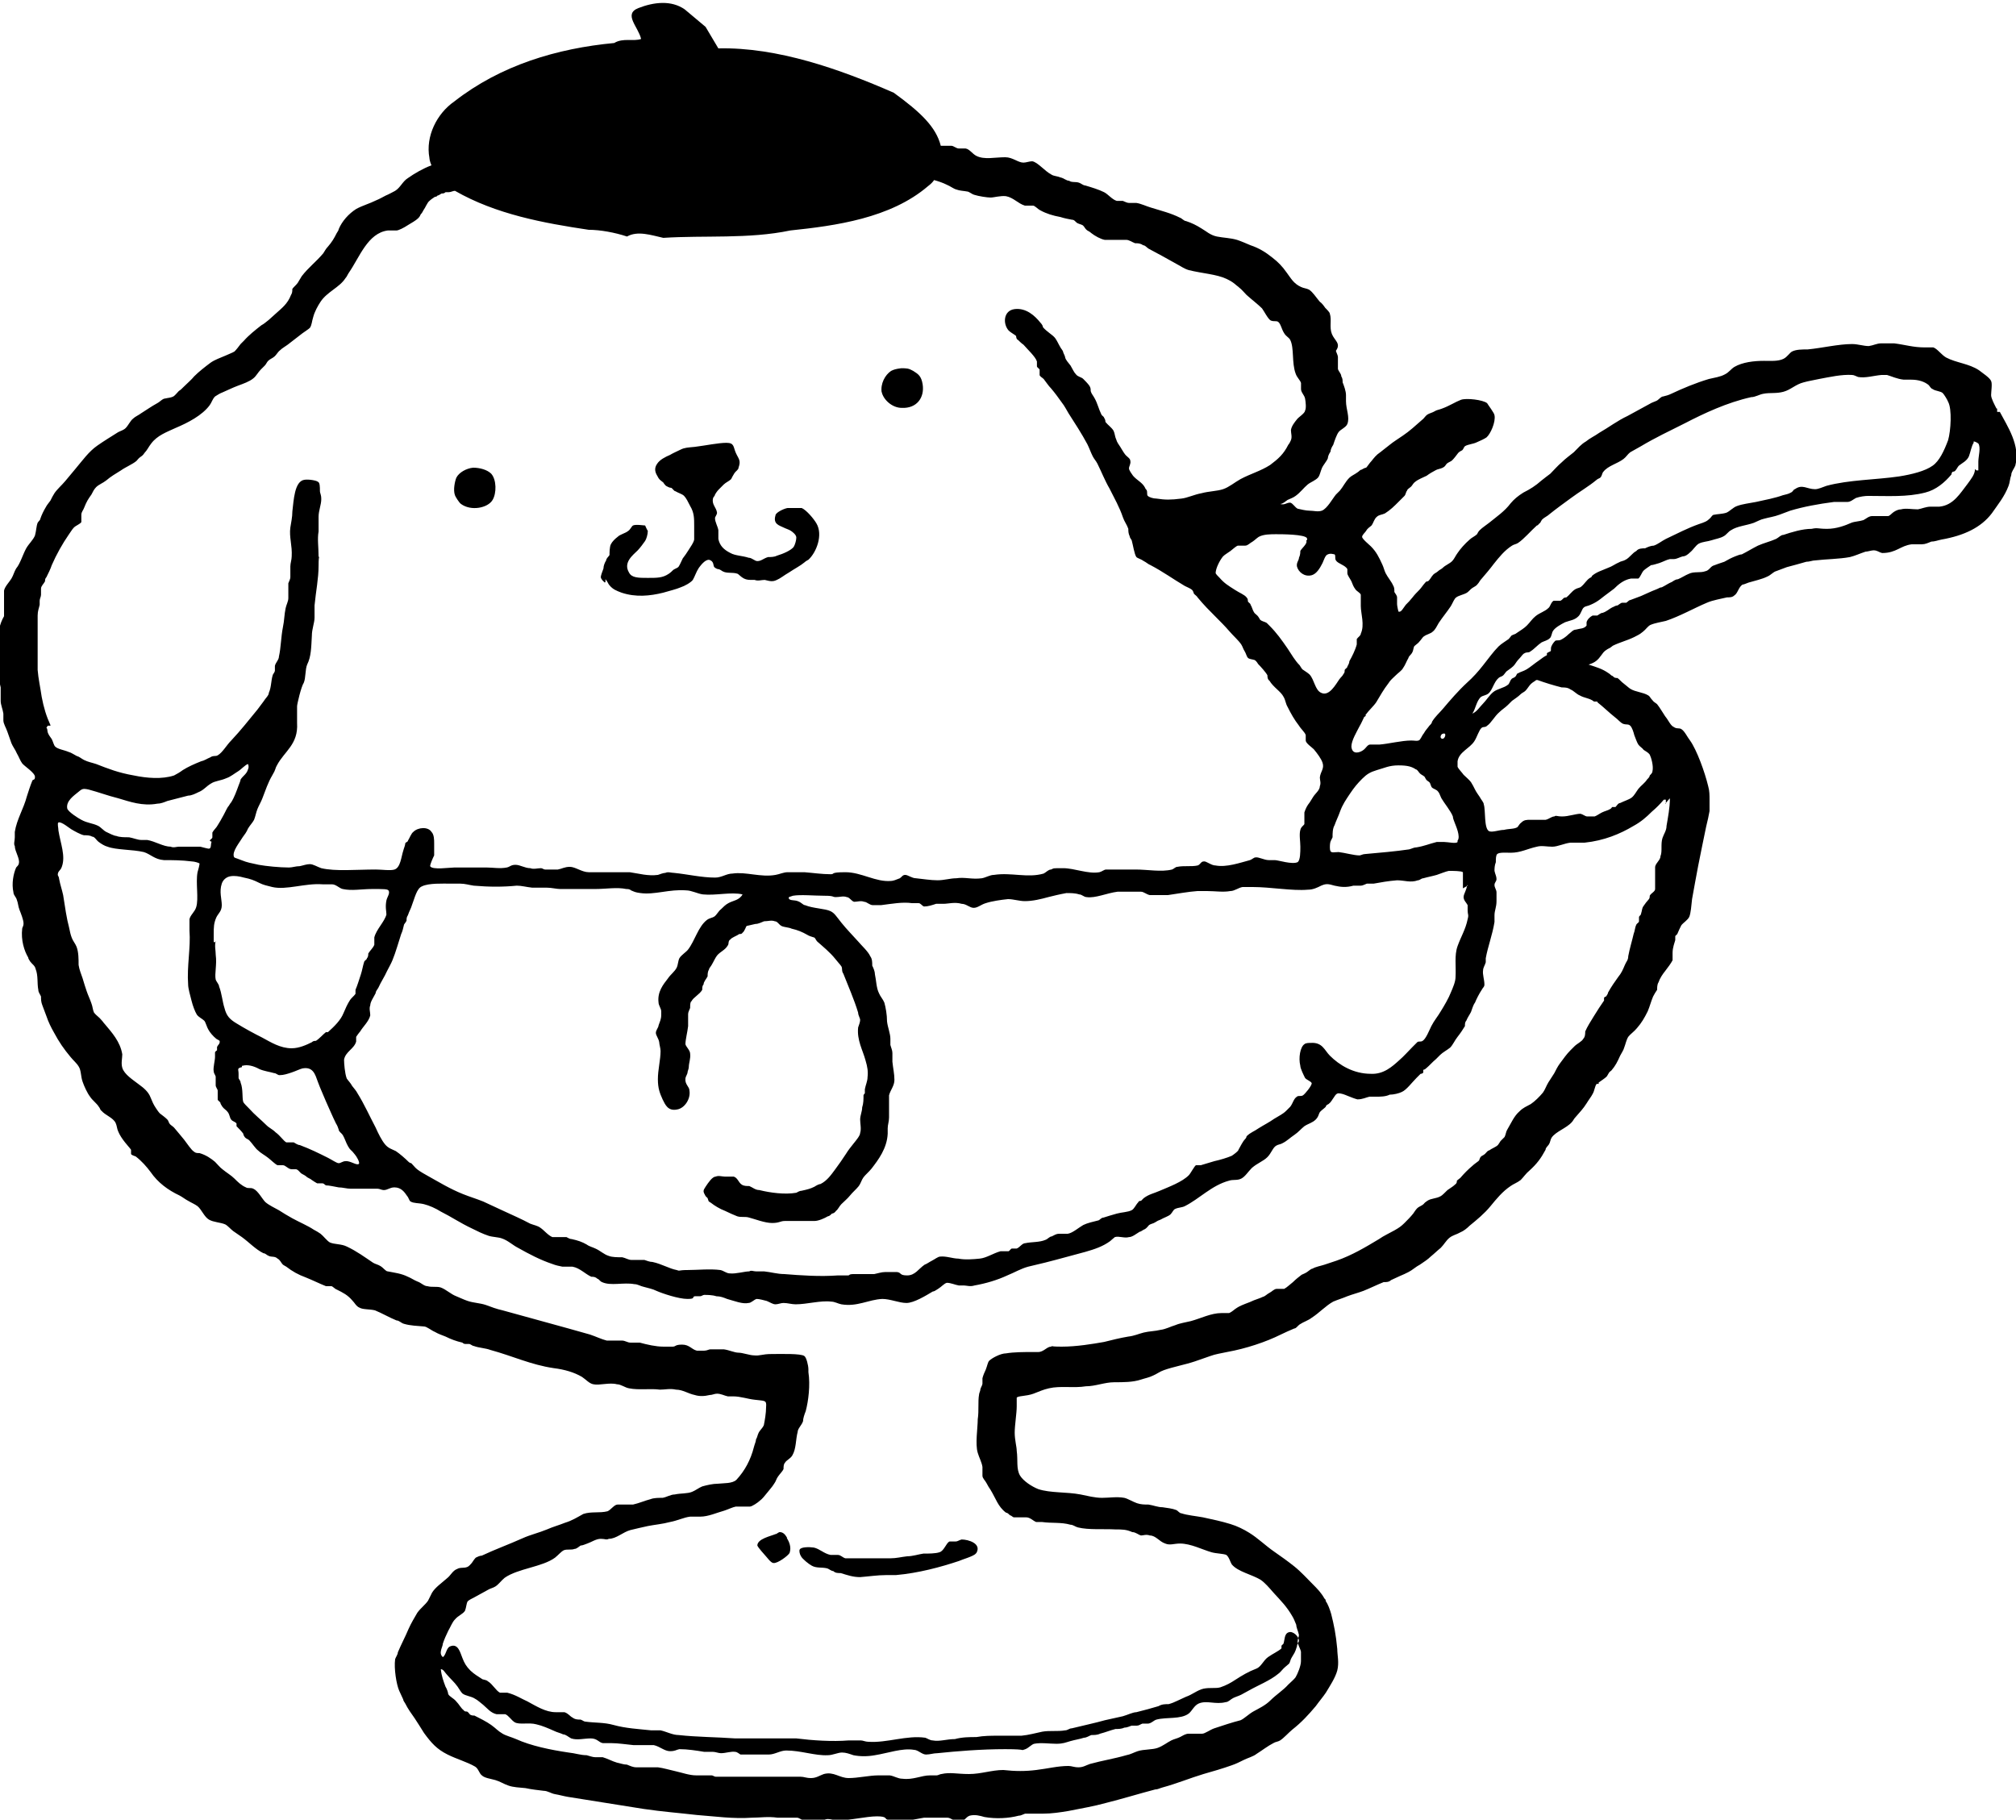 ﻿<?xml version="1.0" encoding="UTF-8"?>
<svg preserveAspectRatio="xMidYMid meet" id="uuid-ede6aa9a-31f4-4fe5-91c8-02cb03356b1c" data-name="uuid-68e8f301-2eb7-43e4-b670-e2d3018304f6" xmlns="http://www.w3.org/2000/svg" width="105.8mm" height="95.5mm" viewBox="0 0 300 270.8">
  <path d="M297.1,60.8c-.3-.6-.8-1.5-.8-2s.2-1.7,0-2.1c-.2-.5-1.3-1.2-1.8-1.6-1.5-1-3.4-1.1-4.9-1.9-.7-.4-1.3-1.3-1.9-1.5h-1.3c-1.7,0-2.9-.4-4.5-.6h-2c-.6,0-1.1.3-1.8.4-.8,0-1.6-.3-2.5-.3-2,0-4.5.6-6.6.8-.8,0-1.7,0-2.3.3-.4.2-.7.8-1.3,1.1-.8.4-2,.3-2.9.3-1.5,0-3.2.2-4.4.9-.5.3-.8.8-1.4,1.1-.7.4-1.6.5-2.4.7-2,.6-3.9,1.4-5.6,2.2-.4.2-.8.3-1.2.4-.3,0-.6.4-.9.6-.4.2-.8.3-1.1.5-1.1.6-2.2,1.2-3.3,1.8-1.5.7-2.8,1.7-4.2,2.5-.7.5-1.4.8-2,1.3-.7.4-1.2,1-1.8,1.6-.6.5-1.2.9-1.8,1.5-.6.5-1.1,1.1-1.7,1.7-.4.3-.8.6-1.3,1-.9.8-1.7,1.3-2.7,1.8-.8.5-1.4,1-1.9,1.6-.9,1.2-2.1,2-3.2,2.9-.5.4-1,.7-1.4,1.1-.2.2-.3.4-.4.6-.3.3-.8.5-1.1.8-.7.6-1.4,1.4-1.8,2-.3.4-.5.9-.8,1.2-.4.4-1,.6-1.4,1-.2.2-.5.3-.7.5s-.5.3-.7.5c-.3.3-.5.8-.8,1,0,0-.3,0-.4.2-.3.3-.6.8-.9,1.1-.3.3-.7.7-1,1.1-.4.5-.6.7-1,1.1-.4.5-.7,1.2-1.1,1,0,0-.2-.8-.2-1.1v-1c0-.3-.3-.6-.4-.8,0-.4,0-.7-.2-1-.2-.5-.8-1.2-1.1-1.8-.2-.4-.3-.9-.5-1.3-.5-1.1-.9-1.9-1.7-2.7-.2-.2-1.3-1.1-1.3-1.4s.4-.6.6-.9c.2-.4.6-.6.8-.8.3-.4.4-1,.8-1.3.3-.3.8-.3,1.2-.5.8-.5,1.4-1.1,2-1.7.3-.3.7-.7.9-.9.2-.2.2-.6.4-.8,0-.2.4-.4.6-.6.2-.2.3-.5.6-.7.5-.4,1.1-.6,1.7-.9.4-.3.9-.6,1.3-.8.3-.2.7-.2,1.1-.4s.4-.4.6-.6c.2-.2.6-.3.8-.5.3-.3.6-.7.9-1.1.2-.2.4-.3.6-.4.2-.2.2-.4.4-.6.5-.3,1.2-.3,1.8-.6.5-.2,1.1-.5,1.4-.7.6-.5,1.4-2.3,1.2-3.3,0-.3-1-1.6-1.1-1.8-.6-.5-3.1-.8-3.9-.5-.8.3-1.7.9-2.8,1.3-.5.2-.8.2-1.1.4s-.8.3-1.1.5-.5.6-.8.8c-.9.8-1.9,1.7-2.8,2.3-.7.5-1.4.9-2,1.4-.5.4-1,.8-1.4,1.1-.6.4-.9.8-1.3,1.3-.3.3-.6.8-.8,1-.2,0-.5.2-.7.3-.2,0-.4.3-.6.4-.4.3-.9.5-1.2.8-.6.6-.9,1.3-1.4,1.9-.2.2-.4.4-.6.6-.5.6-1.3,2.1-2.1,2.4-.6.2-1.2,0-1.8,0s-1.3-.2-1.8-.3c-.4-.2-.7-.8-1.1-.9-.6,0-.8.4-1.5.2.4,0,.8-.4,1.1-.6.4-.2.8-.3,1.2-.6.7-.5,1.2-1.2,1.8-1.7.5-.4,1.2-.6,1.6-1.1.2-.3.3-.8.5-1.3s.7-1,.9-1.5c0-.3.2-.7.4-1,0-.3.2-.7.4-1,.2-.6.5-1.5.8-1.9s1.1-.7,1.3-1.2c.4-1-.2-2.2-.2-3.4v-.9c0-.6-.3-1.4-.5-1.9,0-.3,0-.6-.2-.9,0-.4-.4-.7-.5-1.1v-1.8c0-.2-.3-.8-.3-.9.8-1.1-.2-1.5-.6-2.5-.4-1,0-2.1-.3-3,0-.2-.4-.6-.7-.9-.2-.3-.5-.7-.8-.9-.6-.7-1-1.4-1.6-1.8-.4-.2-.8-.2-1.2-.4-1.1-.5-1.5-1.3-2.1-2.1-.7-1-1.3-1.6-2.2-2.3-1-.8-2-1.4-3.2-1.8-.7-.3-1.4-.6-2-.8-1-.3-2-.3-3-.5s-1.6-.8-2.3-1.2c-.8-.5-1.4-.8-2.3-1.1-.3,0-.6-.4-.9-.5-1.4-.7-2.7-1-4.3-1.5-.7-.2-1.5-.6-2.2-.7h-1.1c-.3,0-.6-.2-.9-.3h-.9c-.7-.2-1.3-1-1.9-1.3-.8-.4-1.8-.7-2.8-1-.3,0-.6-.3-.9-.4-.5-.2-1.1,0-1.5-.3-.4,0-.8-.4-1.3-.5-.5-.2-1-.2-1.3-.4-1-.5-2.1-1.9-2.9-2-.4,0-.9.2-1.3.2-.8,0-1.6-.8-2.7-.8-1.6,0-3.1.4-4.3-.2-.6-.3-1-1-1.6-1.1h-1c-.4,0-.8-.4-1.1-.4h-1.6c-.7-2.8-3-5-7-7.9-8-3.5-17.3-6.8-26.1-6.6l-1.9-3.2-3.1-2.6C99.9,0,97.3.3,95,1.2c-2.3.9,0,2.8.4,4.6-1.1.4-2.7-.2-4,.6-8.5.8-16.9,3.3-23.8,8.7-2.6,1.8-4.3,5.2-3.7,8.4,0,0,0,.4.3,1.1-1.3.5-2.5,1.2-3.5,1.9-.8.5-1.1,1.4-1.9,1.9-.4.2-.9.5-1.4.7-.4.2-.9.5-1.4.7-1,.5-2.1.8-3,1.3-1.1.7-2.1,1.8-2.6,3,0,.2-.2.4-.3.6-.4.8-.7,1.3-1.3,2-.3.3-.5.7-.7,1-1.1,1.3-2.2,2.1-3.2,3.4-.2.3-.4.7-.6,1-.3.4-.6.6-.8.9,0,.3,0,.6-.2.9-.5,1.3-1.3,1.9-2.3,2.8-.3.3-.7.6-1,.9-.4.3-.7.6-1.1.8-.9.7-1.9,1.5-2.6,2.3l-.5.5c-.3.4-.6.8-.9,1.1-.3.2-.9.4-1.3.6-.9.4-1.6.6-2.3,1.1-.8.6-1.7,1.3-2.4,2-.4.5-1,1-1.5,1.5s-.5.5-.8.7c-.3.3-.5.6-.8.8-.4.2-.8.2-1.2.3-.4,0-.8.5-1.2.7-.9.5-1.6,1-2.4,1.5-.4.3-.9.5-1.2.8-.4.3-.7,1-1.1,1.4-.3.3-.7.4-1.1.6-1.1.7-2.1,1.3-3.1,2-1.3.9-2.2,2.2-3.3,3.5-.5.6-1,1.2-1.5,1.8-.5.6-1.2,1.2-1.6,1.8-.2.3-.4.7-.6,1.1-.2.3-.5.6-.7,1-.3.5-.6,1.1-.8,1.7,0,.2-.3.4-.4.6-.2.5-.2,1.2-.4,1.9-.3.7-.9,1.2-1.3,1.9-.5.9-.9,2.3-1.5,3-.3.5-.4,1-.7,1.5s-1,1.2-1.1,1.8v3.8c-.7,1.2-.9,2.5-.9,3.8s.2,1.6.2,2.5v2.4c0,.5,0,1.2.2,1.9v2c0,.6.3,1.2.4,1.9v1c0,.5.4,1.1.6,1.7.2.5.4,1.2.6,1.7s.6,1,.8,1.5c.3.5.5,1.1.8,1.5s1.9,1.4,1.9,2-.3.3-.4.6c-.3.7-.6,1.7-.8,2.3-.5,1.9-1.5,3.4-1.8,5.3v.8c0,.5-.2,1,0,1.3,0,.8.8,1.9.6,2.6,0,.2-.3.5-.4.6-.4.9-.7,2.4-.4,3.7,0,.4.4.7.5,1.1.2.5.2,1,.4,1.5s.6,1.5.6,2-.2.6-.2.8c-.2,1.7.3,3.3.9,4.3,0,.2.2.4.3.6.3.4.7.6.8,1.1.4,1,.2,2.1.4,3.1,0,.4.3.7.4,1,0,.4,0,.8.2,1.3s.4,1.1.6,1.6c.3.9.7,1.7,1.1,2.4.8,1.5,1.5,2.5,2.5,3.7.4.5.9.9,1.2,1.4.4.6.3,1.5.6,2.3.2.6.7,1.7,1.1,2.2.3.5,1,1,1.3,1.5.2.2.2.5.4.6.6.7,1.7,1,2.1,1.8.2.4.2.9.4,1.3.2.5.6,1.1,1,1.6.3.4.7.8.9,1.1v.6c0,.2.5.3.7.4.9.7,1.6,1.5,2.2,2.3,1.1,1.6,2.6,2.7,4.3,3.5.4.2.9.6,1.3.8.5.3,1,.5,1.4.8.6.5,1,1.6,1.7,2s1.7.4,2.4.7c.4.2.8.7,1.2,1s.9.6,1.3.9c1.1.8,2,1.8,3.2,2.4.3,0,.5.3.8.4.4.2.9,0,1.3.4.4.2.5.6.8.9,0,0,.3.2.5.3.9.7,1.8,1.2,2.9,1.6,1,.4,2,.9,3,1.3h.8c.2,0,.5.4.8.5,1,.5,1.6.8,2.3,1.6.4.4.6.9,1.1,1.1.5.3,1.5.2,2.3.4,1,.4,2.2,1.1,3.2,1.5.4,0,.7.4,1.1.5,1,.3,2,.3,3,.4.4,0,1.1.6,1.6.8.5.3,1.1.5,1.6.7.8.4,1.6.7,2.5.9,0,0,.2.2.4.2h.6c.2,0,.5.3.7.3.8.3,1.7.3,2.5.6,3.3.9,6,2.2,9.4,2.7,1.6.2,3,.6,4.2,1.3.6.4,1.1,1,1.7,1.1.9.2,2.4-.3,3.5,0,.6,0,1.2.5,1.8.6,1.5.3,3.1,0,4.6.2.8,0,1.5-.2,2.4,0,1,0,1.8.6,2.8.8.6.2,1.4.2,2.2,0,.4,0,.7-.2,1.1-.2.6,0,1.1.3,1.6.4h.8c1.1,0,2.2.4,3.2.5,1.5.2,1.8,0,1.7,1.1,0,.9-.2,2-.3,2.5,0,.4-.6.9-.8,1.3s-.2.7-.4,1c0,.3-.2.7-.3,1.1-.5,2-1.4,3.6-2.6,4.9-.6.6-1.9.5-2.8.6-.7,0-1.6.2-2.3.4-.5.2-1,.6-1.5.8-.7.3-1.7.2-2.6.4-.6,0-1.2.4-1.8.5-.6,0-1.3,0-1.8.2-.8.2-1.7.6-2.6.8h-2.3c-.5,0-1,.8-1.5,1-1.2.3-2.4,0-3.6.4h0c-.9.5-1.7,1-2.7,1.3-1,.4-1.8.6-2.7,1-1.2.5-2.5.8-3.6,1.3-2,.9-4.2,1.7-6.1,2.6-.3,0-.7.2-.9.3-.2.2-.4.5-.6.8-.2.2-.4.5-.7.6-.5.2-1,0-1.5.3-.6.2-1,1-1.4,1.3-.9.8-1.8,1.4-2.3,2.2l-.6,1.2c-.4.6-1.1,1.1-1.6,1.8-.4.7-.9,1.5-1.3,2.4-.5,1.2-1.1,2.3-1.6,3.5,0,.3-.3.7-.4,1-.2,1.4.2,3.8.6,4.7.2.4.4.9.6,1.3,0,.2.2.4.3.6.4.8.9,1.5,1.4,2.2.4.6.9,1.4,1.4,2.2,1.1,1.5,1.9,2.4,3.5,3.2,1.4.7,2.9,1.1,4.1,1.8.5.3.6,1,1,1.3.4.4,1.3.5,2,.7s1.3.6,1.9.8c.8.3,1.7.3,2.6.4.9.2,1.9.3,2.7.4.6,0,1.1.4,1.7.5s1.3.3,1.9.4c3.8.6,7.6,1.2,11.3,1.8,2.7.4,5.3.6,7.9.9,2.7.2,5.4.6,8.2.4,1.2,0,2.4-.2,3.8,0h2.9c.3,0,.6.3,1,.4.6.2,1.7.3,2.2.2.4,0,.9-.4,1.4-.4s.9.2,1.4.2c2,0,4.3-.6,5.9-.6s1.1.4,1.6.5c1.9.5,3.6,0,5.4-.3h3.5c.5,0,1.2.7,1.8.6.7,0,.9-.7,1.5-.9.8-.2,1.5,0,2.2.2,1.7.3,3.6.2,5.1-.2.4,0,.8-.3,1-.3h2.6c1.3,0,2.6-.2,3.8-.4,2-.4,3.8-.7,5.6-1.2,2.4-.6,5-1.4,7.3-2,.4,0,.7-.2,1.1-.3,2.2-.6,4.1-1.4,6.1-2,1.4-.4,2.8-.8,4.2-1.3.6-.2,1.2-.5,1.8-.8s1.4-.5,1.9-.9c.8-.5,1.7-1.2,2.5-1.6.3-.2.7-.2,1-.4.6-.4,1.2-1.1,1.8-1.6,1.4-1.1,2.4-2.2,3.5-3.5.5-.7,1.1-1.4,1.5-2,.6-1,1.4-2.2,1.7-3.3.3-1.2,0-2.3,0-3.2-.2-2.2-.5-3.6-.9-5.2-.2-.7-.5-1.5-.8-1.9,0,0,0-.3-.2-.4-.5-.9-1.1-1.5-1.8-2.2s-1.7-1.8-2.7-2.6-2-1.5-3-2.2c-1.3-.9-2.4-2-3.7-2.8-.8-.5-1.8-1-2.8-1.3-1.3-.4-2.7-.7-4.1-1-1.1-.2-2.3-.3-3.2-.6-.3,0-.5-.4-.8-.5-.5-.2-1.3-.3-2-.4-.7,0-1.4-.3-2.1-.4-.6,0-1.1,0-1.7-.2-.6-.2-1.4-.7-1.9-.8-1.1-.2-2.2,0-3.3,0s-2.2-.3-3.2-.5c-2.1-.4-4.5-.2-6.3-.8-1-.4-2.2-1.2-2.7-2-.6-1-.3-2.3-.5-3.7,0-.6-.3-1.6-.3-2.7s.3-2.9.3-3.9v-1.3c.2-.3,1.4-.2,2.5-.6.8-.3,1.4-.6,2.3-.8,1.7-.4,3.7,0,5.5-.3,1.4,0,2.8-.6,4.2-.6s2.8,0,4-.4c.6-.2,1.2-.3,1.8-.6.5-.2,1-.6,1.6-.8,1.4-.5,3.1-.8,4.6-1.3.8-.3,1.5-.5,2.3-.8s1.6-.4,2.5-.6c2.8-.5,5.8-1.5,8-2.6.6-.3,1.3-.6,2-.9.3,0,.5-.4.8-.6.6-.4,1.3-.6,1.8-1,1.1-.7,2.1-1.8,3.2-2.4.7-.3,1.4-.5,2.1-.8.8-.3,1.6-.5,2.4-.8,1-.4,2-.9,3-1.3.4,0,.8,0,1.1-.3.4-.2.9-.4,1.3-.6.5-.2.9-.4,1.3-.6.6-.3,1.1-.8,1.7-1.1.6-.4,1.2-.8,1.6-1.2.5-.4,1-.9,1.5-1.3.5-.5.8-1.1,1.3-1.5s1.1-.5,1.6-.8c.5-.2,1-.6,1.4-1,1.1-.9,2.2-1.8,3.1-2.9.9-1.1,1.8-2.2,3-3,.4-.3,1-.5,1.5-.9.4-.4.8-1,1.3-1.4,1.1-1,1.7-1.8,2.4-3.1,0-.3.3-.5.5-.8s.2-.7.4-1c.6-.9,2.2-1.4,3-2.3.2-.2.3-.5.6-.8.6-.7,1.1-1.2,1.6-2,.3-.5.7-1,.9-1.4.3-.5.3-1.1.6-1.5h.3v-.2c.4-.3.9-.6,1.2-.9,0,0,.2-.3.3-.5s.3-.3.4-.4c.6-.7.9-1.3,1.3-2.2.2-.4.5-.8.6-1.2.2-.5.3-1.1.6-1.6.3-.4.9-.8,1.3-1.3.7-.8,1.1-1.5,1.6-2.5.3-.7.5-1.5.8-2.2.2-.4.4-.7.6-1,0-.3,0-.8.2-1.1.2-.6.6-1.2,1-1.7s.9-1.2,1.1-1.6v-1.1c0-.8.3-1.5.4-1.9v-.6l.3-.3c.2-.5.4-.9.6-1.3.3-.4,1-.8,1.2-1.3s.3-1.6.4-2.6c.3-1.7.6-3.3.9-4.9.4-2,.8-4,1.2-5.9.2-.8.4-1.7.5-2.3v-1.6c0-.8,0-1.4-.2-2.1-.5-2.1-1.7-5.4-2.7-6.8-.4-.5-.8-1.4-1.3-1.7-.3-.2-.7,0-1.1-.3-.5-.2-.8-1-1.3-1.6-.4-.6-.8-1.3-1.2-1.8-.2-.2-.5-.3-.7-.6-.3-.3-.4-.6-.6-.7-.8-.5-1.9-.5-2.7-1-.3-.2-.6-.5-1-.8-.3-.2-.6-.6-.9-.8-.2,0-.5,0-.7-.3-.2,0-.4-.3-.6-.4-1-.7-1.8-.9-3-1.3,1-.3,1.4-.7,1.9-1.4.4-.6.7-.8,1.3-1.1,0,0,.3-.2.4-.3,1-.5,2.2-.8,3.2-1.3s.9-.5,1.3-.8c.4-.3.7-.8,1.1-1,.7-.3,1.5-.4,2.3-.6,2.1-.7,4.2-1.9,6.1-2.7.9-.4,2.2-.6,3-.8.4,0,.8,0,1.1-.3.5-.3.6-1.2,1.2-1.6.2,0,.6-.2.9-.3,1-.3,2-.5,2.8-.9.5-.2.9-.7,1.3-.8.5-.2,1.1-.4,1.6-.6,1.1-.3,1.9-.5,2.9-.8.5,0,.9-.2,1.3-.2,1.7-.2,3.6-.2,5.2-.5.8-.2,1.4-.5,2.3-.8.3,0,.9-.2,1.2-.2.6,0,.8.3,1.3.4,2.1,0,2.7-1.1,4.4-1.3h1.5c.5,0,.9-.2,1.4-.4.5,0,1-.2,1.5-.3,3.4-.6,5.9-1.8,7.5-3.9.9-1.3,1.9-2.5,2.5-4.1.2-.5.2-1.1.4-1.6,0-.5.4-.9.6-1.4.8-3-1.2-5.9-2.3-8h-.4v-.5ZM203.2,106.4c.5-.7,1.2-1.3,1.6-1.9.6-1,1.1-1.9,1.8-2.8.3-.5.7-.8,1.1-1.2.4-.4.9-.7,1.1-1.1.3-.4.5-1,.8-1.5,0-.2.3-.4.5-.7.2-.3.2-.6.3-.9,0-.2.6-.5.8-.8.3-.3.5-.7.7-.8.4-.3,1-.4,1.3-.7.4-.3.6-.8.9-1.3.6-.9,1.2-1.6,1.8-2.5.3-.5.5-1.1.8-1.3.4-.3,1.1-.4,1.6-.7.3-.2.5-.5.8-.7s.6-.3.8-.6c.2-.2.3-.5.6-.8.6-.7,1.2-1.4,1.8-2.2.8-1,1.6-2,2.7-2.7.3-.2.6-.2.9-.4.9-.6,1.9-1.8,2.8-2.6.2,0,.3-.3.5-.4,0,0,.2-.4.3-.5.3-.3.8-.5,1.1-.8,1-.8,2.1-1.6,3.2-2.4,1.2-.9,2.6-1.7,3.8-2.7.2-.2.5-.2.6-.4.2-.2.2-.6.4-.8.7-.9,2.1-1.2,3-1.9.4-.3.6-.7,1-1,.5-.3,1.1-.6,1.6-.9,2-1.2,4.3-2.3,6.5-3.4,2.9-1.5,6.3-3.1,9.9-3.9.6,0,1.2-.4,1.8-.5,1-.2,1.9,0,3-.3s1.8-1.1,3-1.4c.7-.2,1.4-.3,2.3-.5,1.6-.3,3.4-.7,4.9-.6.3,0,.6.2.9.3,1.1.2,2.3-.2,3.5-.3h.8c.7.2,1.5.6,2.5.7h1.1c1.1,0,2,.3,2.6.8.2.2.3.5.6.6.4.3,1.2.3,1.5.6.2.2.7,1,.8,1.3.6,1.1.4,4.3,0,5.7-.6,1.6-1.3,3.1-2.3,3.8-1.1.8-3.1,1.3-5,1.6-3.4.5-7.5.5-10.8,1.4-.6.2-1.2.5-1.7.5-1.2,0-1.9-.8-3,0-.2,0-.3.4-.6.5-.3.2-.8.3-1.2.4-1.1.4-2.6.7-4,1-1,.2-2,.3-2.8.6-.6.2-1.1.8-1.6,1-.6.2-1.4.2-1.8.3-.3,0-.4.3-.6.5-.5.5-.8.6-1.7.9-1.7.6-3.2,1.4-4.9,2.2-.6.3-1.2.8-1.8,1-.4,0-.9.2-1.3.4-.4,0-1,0-1.3.4-.6.3-1,1-1.6,1.3-.3.2-.7.2-1,.4-.5.2-1,.6-1.6.8-.9.4-1.7.6-2.4,1.2,0,0,0,.2-.3.3-.5.3-.8.9-1.3,1.3-.2.2-.6.2-.9.4-.5.3-.9.9-1.3,1.2,0,0-.4,0-.5.2,0,0-.3.3-.4.3h-1c-.4.2-.5.9-.8,1.1-.5.5-1.3.7-1.9,1.2-.5.4-.8.9-1.3,1.4-.4.4-.9.7-1.5,1.1-.2.2-.5.2-.8.4,0,0-.2.3-.4.5-.4.3-1.1.7-1.5,1.1-.8.8-1.5,1.8-2.3,2.8-.7.9-1.5,1.8-2.4,2.6-1.3,1.2-2.5,2.6-3.6,3.9-.6.7-1.1,1.1-1.6,1.9,0,.2-.2.4-.4.6-.2.3-.6.7-.8,1.1-.4.5-.5,1-.8,1.1s-.6,0-1.1,0c-1.4,0-3.4.5-4.7.6h-1.4c-.4,0-.6.5-1,.8-.5.4-1.7.8-1.8-.5,0-.9.8-2.2,1.2-3,.3-.5.5-1,.7-1.4l.3-.2h-.1ZM218.3,131.7c0,.7-.5,1.3-.5,1.8s.4.8.6,1.2v.8c0,.6.2.6,0,1.3-.3,1.5-1,2.6-1.5,4s-.2,3-.3,4.6c0,.7-.4,1.6-.7,2.3-.3.8-1,2-1.5,2.8-.4.7-1,1.4-1.4,2.2-.3.6-.8,1.9-1.3,2.2-.3.2-.6,0-.8.2l-.7.7c-.6.6-1.3,1.4-2,2-1,.9-2.3,2.1-4.2,2-2.6,0-4.7-1.3-6.1-2.7-.8-.8-1.1-2-2.8-1.9-.3,0-.8,0-1,.2-.6.4-.9,2-.6,3.2,0,.4.5,1.4.7,1.8.2.3.9.5,1,.8,0,.4-1,1.6-1.3,1.8s-.7,0-.9.2c-.5.3-.6,1-1,1.5l-.6.6c-.5.5-1,.7-1.8,1.2-.7.5-1.5.9-2.3,1.4-.7.5-1.2.6-1.8,1.2,0,0,0,.2-.2.4-.4.4-.7,1.1-1,1.6,0,.2-.7.7-1,.9-.7.3-1.7.6-2.6.8-.6.2-1.4.4-2,.6h-.7c-.2,0-.8,1.2-1.1,1.5-1,1-2.9,1.7-4.3,2.3-.9.4-1.6.5-2.4,1.1l-.4.4s-.4,0-.4.2c-.4.4-.6,1-1,1.2-.6.3-1.5.3-2.2.5s-1.4.4-2,.6c-.3,0-.5.3-.7.4-.8.2-1.7.4-2.3.7-.7.4-1.6,1.2-2.3,1.3h-1.3c-.4,0-.7.2-1.1.4-.3,0-.6.4-.9.5-.9.4-2.1.3-3,.5-.5,0-.8.6-1.3.8h-.7c-.2,0-.3.3-.5.4h-1.2c-1.1.3-2.1,1-3.1,1.1s-2.2.2-3.2,0c-.8,0-1.8-.4-2.7-.3-.3,0-.8.4-1.2.6-.4.2-.8.5-1.1.6-.9.6-1.4,1.6-2.6,1.6s-.8-.4-1.5-.5h-1.8c-.5,0-1.1.2-1.6.3h-3c-.9,0-.6.2-.9.2h-1.5c-2.7.2-5.5,0-8-.2-1,0-2-.3-3-.4h-1.2c-.4,0-.7-.2-1,0-.7,0-2,.4-2.9.3-.5,0-.9-.4-1.4-.5-1.5-.2-3.5,0-4.9,0s-1.1.2-1.6,0c-1.1-.2-2.2-.9-3.6-1.2-.4,0-.9-.2-1.2-.3h-1.9c-.5,0-.9-.3-1.4-.4-.7,0-1.5,0-2-.2-.7-.2-1.3-.8-2-1.1-.4-.2-.9-.3-1.3-.6-.7-.4-1.3-.6-2.2-.8-.3,0-.6-.2-.8-.3h-2.1c-.7-.3-1.2-1-1.8-1.4-.4-.3-1-.4-1.5-.6-1.3-.7-2.7-1.3-4.2-2-.9-.4-1.9-.9-2.8-1.3-1-.4-2-.7-3-1.1-2-.8-3.6-1.8-5.4-2.8s-1.6-1.1-2.3-1.8c0,0-.2,0-.4-.2-.5-.5-1.3-1.2-1.9-1.6-.6-.3-1.1-.4-1.6-1s-1-1.6-1.4-2.5c-.9-1.7-1.7-3.5-2.7-5.1-.2-.4-.5-.7-.8-1.1-.2-.4-.6-.8-.8-1.1-.3-.8-.4-2.3-.4-2.8.2-1.2,1.5-1.6,1.8-2.7v-.7s.4-.6.6-.8c.4-.7,1.3-1.5,1.5-2.4,0-.5-.2-1,0-1.5,0-.5.5-1.2.8-1.8,0-.3.3-.6.4-.8.4-.9.9-1.6,1.3-2.5.3-.6.6-1.1.8-1.6.5-1.2.9-2.7,1.3-3.9.2-.4.3-.9.4-1.3,0-.2.3-.4.4-.7,0-.3,0-.5.2-.8.2-.6.5-1.1.6-1.5.4-1,.7-2.5,1.5-2.8,1-.5,3.1-.4,4.3-.4h1.4c.7,0,1.3.2,2,.3,2.3.2,4.4.2,6.4,0,.7,0,1.4.2,2.3.3h2.2c.7,0,1.4.2,2,.2h5.1c1.7,0,3.3-.3,4.7,0,.2,0,.5,0,.7.2.5.2.6.3,1.4.4,2.1.3,4.3-.6,6.8-.4.8,0,1.7.5,2.5.6,1.9.2,4.2-.4,5.9,0-.5.9-1.4.9-2.1,1.3-.4.2-.8.6-1.1.9-.4.3-.6.8-1,1.1-.3.2-.7.2-1.1.5-1.3,1-1.8,3.1-2.8,4.4-.3.4-1,.8-1.3,1.3-.2.4-.2,1-.4,1.4-.3.6-.9,1-1.3,1.6-.7.9-1.6,2-1.4,3.6,0,.4.4.9.4,1.3v.5c0,.7-.2,1-.4,1.6,0,.3-.4.7-.4,1.1s.4.8.5,1.4c0,.3.2.9.2,1.3,0,1.3-.4,2.8-.4,4.2s.3,2.1.7,3c.4.8.8,1.8,2.2,1.5,1.1-.2,2-1.6,1.8-2.8,0-.6-.7-.9-.6-1.8,0-.2.2-.5.3-.8,0-.3.2-.6.2-.9,0-.6.3-1.3.2-2,0-.5-.6-1-.7-1.4,0-.7.3-1.8.4-2.7v-1.8c0-.3.2-.6.3-.9,0-.4,0-.9.2-1,.3-.6,1.2-1,1.6-1.7,0-.3,0-.6.2-.8,0-.4.4-.8.6-1.2,0-.3,0-.7.2-1,0-.2.3-.5.4-.7.3-.5.5-1,.8-1.4.5-.6,1.2-.8,1.6-1.5.2-.2,0-.7.4-.9.2-.3.9-.5,1.3-.8.2,0,.4,0,.5-.2.3-.2.5-.9.6-1,0,0,.9-.2,1.3-.3.5,0,1-.3,1.3-.4.6,0,1.1-.2,1.6,0,.4,0,.6.5,1,.7s1.1.2,1.5.4c.9.2,1.6.5,2.3.9.3.2.7.3,1,.4.2,0,.3.4.5.6.9.8,1.9,1.6,2.7,2.6.3.4.7.8.9,1.1.2.3,0,.7.3,1.1.7,1.8,1.6,3.8,2.2,5.8,0,.4.3.8.3,1.1s-.2.8-.3,1.1c-.2,1.9.7,3.4,1.1,4.9.3,1,.4,1.7.3,2.5,0,.6-.3,1.2-.4,1.8v.6s-.2.2-.2.3c0,.6,0,1.2-.2,1.8,0,.6-.3,1.2-.3,1.8s.2,1.4,0,2c0,.4-.6,1.1-1,1.6s-.8,1-1.1,1.5c-.6.9-1,1.5-1.6,2.3s-1.2,1.7-2.2,2.2c-.2,0-.6.2-.9.4-.6.3-1,.4-1.9.6-.3,0-.6.2-.8.3-1.7.3-3.9,0-5.5-.4-.6,0-1-.4-1.5-.6-.4,0-.8,0-1.1-.2-.5-.3-.6-1-1.2-1.2h-1.3c-.4,0-1-.2-1.4,0-.5,0-1.1.9-1.5,1.5s-.4.7,0,1.4l.3.3c.2.5,0,.4.5.7.5.4,1.3.9,2.1,1.2.6.3,1.3.6,1.8.8.6.2,1.2,0,1.8.2.8.2,2.3.8,3.4.8s1.2-.3,1.9-.3h4.4c.6,0,1.5-.4,2-.7.2,0,.4-.2.6-.4.2,0,.5-.2.6-.4.3-.2.5-.7.8-1,.5-.5.9-.8,1.3-1.3s.9-.9,1.3-1.4c.3-.4.4-.9.7-1.3.3-.4.8-.8,1.2-1.3,1-1.3,2.3-3,2.4-5.2v-.8c0-.5.2-1,.2-1.6v-3.3c.2-.8.8-1.4.8-2.3s-.2-1.7-.3-2.7v-1.3c0-.4-.2-.8-.3-1.2v-.9c0-.8-.4-1.7-.5-2.6,0-1-.2-2.1-.4-2.8-.2-.5-.6-.9-.8-1.4-.4-.8-.4-1.9-.6-2.8,0-.4-.2-.9-.4-1.3,0-.5,0-1-.3-1.4-.3-.7-1.3-1.6-1.8-2.2-.8-.9-1.7-1.8-2.5-2.8s-1-1.4-1.6-1.7c-.8-.4-2.6-.4-3.8-.9-.3,0-.5-.4-1.1-.6-.4-.2-1.5,0-1.3-.6l.6-.2c1.1-.2,3.2,0,4.7,0s1.1.2,1.7.2,1.1-.2,1.6,0c.4,0,.7.6,1.1.7.5,0,1-.2,1.5,0,.4,0,.8.5,1.3.5h1.2c1.6-.2,3.2-.5,4.6-.3h1c.3,0,.5.4.8.5.6,0,1.2-.2,1.8-.4h1.1c.7,0,1.7-.3,2.7,0,.7,0,1.2.6,1.8.6s1.1-.5,1.8-.7c.9-.3,2.3-.5,3.3-.6.8,0,1.7.3,2.5.3,1.2,0,2.4-.3,3.5-.6.8-.2,1.6-.4,2.7-.6.6,0,1.3,0,1.9.2.4,0,.7.4,1.1.4,1.3.2,3-.6,4.6-.8h3.5c.4,0,.8.4,1.3.5h2.7c1.4-.2,3-.5,4.4-.6h1.4c1.2,0,2.4.2,3.5,0,.6,0,1.2-.5,1.8-.6h1.5c2.7,0,5.9.6,8.2.4.8,0,1.4-.3,2-.6.7-.3,1-.3,2,0,.9.2,1.7.3,2.8,0h1.1c.3,0,.6-.2.9-.3h1c1.1-.2,2.2-.4,3.5-.5,1.1,0,2,.4,3.1,0,.3,0,.5-.3.8-.3.7-.2,1.3-.3,2-.5.6-.2,1.3-.5,1.8-.6.6,0,1.9,0,2.1.2v2.4l.7-.4h0ZM31.8,140.3v-1.3c0-1,0-1.6.4-2.5.3-.6.8-.9.8-1.8s-.4-2,0-3.2c.2-.6.7-1,1.3-1.1s1.3,0,2,.2c1,.2,1.5.4,2.3.8.6.3,1.1.4,1.9.6,2.1.5,4.9-.6,7.5-.4h1.4c.6,0,1.1.6,1.6.7,1.4.3,2.7,0,4.4,0s2.2,0,2.4.2c.3.4-.2,1-.3,1.5-.2,1,0,1.6,0,2.1-.3,1.1-1.5,2.2-1.8,3.4v1.1c-.2.5-.6.8-.9,1.3,0,.2,0,.5-.2.7,0,.2-.3.3-.4.5-.2.6-.3,1.3-.5,1.9-.3.9-.5,1.6-.8,2.3v.6c-.2.3-.6.6-.8.9-.4.6-.7,1.3-1,2-.4,1-1.3,1.9-2.3,2.8h-.3c-.4.3-1,1-1.5,1.3-.2,0-.4,0-.6.2-.8.4-1.9.9-3,.9-1.7,0-3.1-.9-4.4-1.6-1.2-.6-2.5-1.3-3.8-2.1-1-.6-1.5-1.1-1.8-2.3-.3-.9-.4-2.2-.8-3.2,0-.3-.4-.7-.5-1-.2-.9.2-2.2,0-3.7,0-.7-.2-1.3,0-2.1v.2h-.3ZM31.5,125.2c-.2.5,0,1-.4,1.1-.2,0-.9-.2-1.3-.3h-3.2c-.3,0-.8.2-1.2,0-1.1,0-2.3-.8-3.5-1h-.9c-.5,0-1.2-.3-1.8-.4-.7,0-1.4,0-1.9-.2-.3,0-1.1-.4-1.5-.6s-.8-.7-1.2-.9c-.8-.4-1.6-.4-2.5-.9-.4-.2-2-1.2-2.1-1.7-.2-1.1,1-1.9,1.6-2.4s.7-.6,1.6-.4c1.5.4,2.8.9,4.4,1.3,1.7.5,3.6,1.2,5.8.8.5,0,1-.2,1.5-.4,1.1-.3,2-.5,3.1-.8.5,0,1.1-.3,1.5-.5.8-.3,1.2-.9,1.9-1.3.6-.4,1.4-.4,2.3-.8.6-.2,1.2-.7,1.7-1s1.1-1,1.5-1.1h0s.2.4,0,.8c-.2.7-.7.9-1.1,1.5,0,.2-.2.6-.3.9-.3.8-.6,1.7-1.1,2.5-.2.2-.3.5-.5.7-.3.5-.5,1-.8,1.5-.2.4-.4.7-.7,1.2-.2.4-.6.7-.8,1.1v.7c0,.2-.3.3-.4.5l.3.2h0ZM36.1,158.6c.7-.2,1.6,0,2.5.5.7.3,1.5.4,2.2.6.3,0,.5.3.8.3.6,0,1.2-.2,1.8-.4s1.2-.5,1.6-.6c1.6-.3,1.9.9,2.3,2,.4,1.1.8,1.9,1.2,2.9.5,1.1,1,2.3,1.5,3.3.2.3.3.6.4.9,0,.3.4.5.6.8.3.5.5,1.2.8,1.7.4.7.4.4,1,1.2.2.2.8,1.2.6,1.4-.3.3-1.3-.5-2-.4-.4,0-.7.3-1,.3s-1-.5-1.6-.8c-1.4-.7-2.6-1.3-4.2-1.9-.3,0-.7-.3-.9-.4h-1.1c-.4-.2-.9-1-1.6-1.5-.5-.5-.9-.6-1.4-1.1-.8-.8-1.7-1.5-2.5-2.4-.4-.4-.8-.8-.9-1-.2-.6,0-1.9-.4-2.9,0-.3-.3-.5-.3-.7v-.6c0-.7-.3-.8.5-1h0v-.2ZM216.9,125.3c-.2.3-1.4,0-2,0h-1.1c-1.2.3-1.8.6-3,.8-.4,0-.7.2-1.1.3-2,.3-4.4.5-6.6.7-.3,0-.6.2-.8.2-.8,0-2.2-.4-3.1-.5-.9,0-1.3.3-1.3-.7s.2-1,.4-1.5c0-.6,0-1.3.3-1.8.2-.6.6-1.4.8-2,.4-1.1.9-1.8,1.5-2.7.6-.9,1.1-1.5,1.8-2.2s1.2-1,2.2-1.3c1.1-.3,1.8-.7,3.2-.7s2,.2,2.6.6c.2,0,.4.4.6.6.2.2.5.3.7.5,0,0,.2.4.3.5s.3.2.4.3c.2.2.2.6.4.8.2.2.7.3.9.6.2.2.3.6.5,1,.4.7,1.4,1.9,1.7,2.7,0,.3.2.7.3,1s.9,2,.4,2.6h0v.2ZM214.7,109.2c.7-.3.3,1-.2.7-.3-.2,0-.7.2-.7ZM194.4,80.5c.2.4-.8,1.2-.9,1.5,0,.2,0,.6-.2,1,0,.4-.4.7-.3,1.3.2.8,1.1,1.6,2.2,1.3.7-.2,1.2-1,1.6-1.8.2-.4.4-1.2.8-1.3.4-.2.9,0,1,0,.2.2,0,.6.2.9.3.5,1.4.7,1.7,1.3v.6c0,.3.4.8.6,1.2.2.5.3.8.6,1.2.2.3.7.5.8.8v1.7c0,1.1.6,2.8,0,4.1,0,.3-.4.5-.6.8v.8c-.2.8-.7,1.8-1.1,2.5,0,.3-.2.6-.3.8,0,.2-.3.3-.4.5,0,.2,0,.5-.2.6,0,.2-.4.5-.6.8-.5.7-1.5,2.6-2.7,2-.9-.4-1-1.9-1.7-2.7-.3-.3-.7-.5-1.1-.8,0,0-.3-.4-.4-.6-.7-.7-1.2-1.6-1.8-2.5-.9-1.3-1.6-2.3-2.7-3.4,0,0-.3-.3-.4-.4-.3-.2-.7-.2-1-.5,0,0-.2-.4-.4-.6s-.4-.3-.5-.5c-.2-.3-.3-.8-.5-1.1,0-.2-.3-.3-.4-.5,0-.2,0-.4-.2-.6-.3-.4-1.1-.7-1.7-1.1-1.1-.7-1.6-1-2.3-1.8-.3-.3-.5-.5-.6-.7,0-.7.6-1.9,1.1-2.5.3-.3.7-.5,1.1-.8.4-.3.8-.7,1.1-.8h1.1c.4,0,.7-.4,1.1-.6.3-.2.6-.5.9-.7.7-.4,1.8-.4,2.6-.4s4.3,0,4.6.6v.3h-.1ZM7.5,107.9c-.6-1.3-1-2.6-1.3-4.2-.2-1.4-.5-2.7-.6-4v-8.1c0-.7.2-1.1.3-1.6v-.6c0-.3.2-.6.2-.9v-.9c0-.4.4-.7.6-1.1,0-.2,0-.4.2-.6.3-.6.6-1.2.8-1.8.7-1.6,1.6-3.2,2.5-4.5.3-.4.5-.8.8-1.1.3-.3.9-.5,1.1-.8v-1.1c0-.4.3-.7.4-1,.4-1,.6-1.3,1.1-2,.2-.4.4-.8.7-1.1.4-.4,1-.6,1.5-1,.7-.6,1.4-1,2.2-1.5.7-.5,1.7-.9,2.3-1.4.2-.2.3-.4.6-.6.3-.2.4-.3.6-.6.4-.4.6-.9,1-1.4.9-1.2,2.3-1.7,3.6-2.3,1.9-.8,4-1.9,5.1-3.4.3-.4.4-.9.8-1.3.3-.2.8-.5,1.1-.6.7-.3,1.5-.7,2.3-1s1.7-.6,2.3-1.1c.4-.3.7-.9,1.1-1.3l.6-.6c.2-.2.3-.5.5-.7.3-.3.7-.4,1-.7s.5-.7.8-.9c.3-.3.7-.5,1.1-.8.8-.6,1.4-1.1,2.2-1.7.4-.3.9-.6,1.1-.8.3-.4.3-1,.5-1.6.2-.8.7-1.7,1.1-2.3,1-1.5,2.8-2.1,3.7-3.5.2-.2.3-.5.5-.8,1.6-2.3,2.8-5.9,5.8-6.3h1.3c.3,0,1.1-.4,1.7-.8.5-.3,1.2-.7,1.5-1s.3-.4.4-.6c.2-.2.3-.4.4-.6.3-.4.6-1.2.9-1.4.2-.2.5-.4.8-.6,0,0,.3,0,.4-.2.2,0,.4-.2.6-.3.2,0,.4,0,.6-.2h.5c.3,0,.6-.2.9-.2h0c6.1,3.5,13.2,4.8,19.9,5.8,1.7,0,3.9.4,5.7,1,1.6-.9,3.6-.2,5.4.2,6.1-.4,12.7.2,18.9-1.1,6.7-.7,14.9-1.8,20.5-6.6.4-.3.7-.6.9-.9h0c.7.2,1.3.4,1.9.7.5.2,1,.6,1.4.7.5.2,1.1.2,1.6.3.3,0,.7.4,1.1.5.6.2,1.9.4,2.4.4s1.5-.3,2.3-.2c1.1.2,1.8,1.1,2.8,1.4h1.2c.3,0,.7.5,1.1.7.9.5,1.9.8,3,1,.6.2,1.2.3,1.7.4.4,0,.5.3.8.5.4.2.7.2.9.4s.3.5.6.7c0,0,.4.2.6.4.5.4,1.4.9,2,1h3.2c.4,0,.8.3,1.3.5.4,0,.8,0,1.2.3.3,0,.5.3.8.5,1.5.8,2.8,1.5,4.2,2.3.6.3,1.1.7,1.8.9,2,.5,4.1.6,5.6,1.3.6.3.8.4,1.3.8.2.2.4.3.6.5.4.3.7.7,1.1,1.1.9.8,1.7,1.4,2.3,2,.3.4.9,1.6,1.3,1.8.5.2.8,0,1.1.2.4.3.5,1.1.9,1.7.3.5.7.6.9,1,.6,1.2.2,3.4.8,5,.2.6.7,1,.8,1.4v.9c0,.5.5.9.6,1.4s.2,1.5,0,1.8c0,.4-1,1-1.2,1.3-.4.5-.8,1-.9,1.6,0,.5.2,1,0,1.5,0,0-.2.5-.4.7-.7,1.4-1.5,2.1-2.7,3-1.4.9-2.9,1.3-4.4,2.1-.9.5-1.7,1.2-2.6,1.5-.9.3-2.1.3-3.2.6-1.1.2-2.1.7-3,.8-1.6.2-2.4.2-3.7,0-.5,0-1.1-.2-1.3-.4-.2-.2,0-.6-.2-.9,0,0-.2-.2-.2-.3-.4-.8-1.2-1.1-1.8-1.8-.2-.3-.6-.8-.6-1.1s.3-.7.2-1.1c0-.4-.5-.6-.8-1s-.5-.8-.7-1.1c-.2-.3-.5-.7-.6-1.1-.2-.4-.2-.9-.4-1.3-.3-.5-.8-.8-1.2-1.3,0,0,0-.4-.2-.6,0-.2-.3-.3-.4-.5-.4-.8-.6-1.7-1-2.4-.2-.4-.5-.7-.6-1.1,0-.3,0-.5-.2-.8s-.7-.8-.9-1c-.3-.3-.8-.3-1.1-.7-.3-.3-.5-.8-.8-1.3-.3-.4-.7-.8-.8-1.2,0-.2-.2-.5-.3-.8,0-.2-.3-.5-.4-.7-.3-.5-.5-1-.8-1.4-.4-.5-1.2-.9-1.8-1.6,0-.2-.2-.5-.4-.7-.8-1-2.1-2.2-3.8-2s-1.8,2.2-.9,3.2c.3.3.9.6,1.1.8,0,0,0,.5.3.6.2.2.5.5.8.7.6.7,1.8,1.8,2,2.5v.7c0,.2.3.3.4.5v.8c0,.2.4.4.6.6.4.5.7,1,1.1,1.4.6.7,1.1,1.4,1.6,2.1.4.5.7,1.1,1,1.6.9,1.4,2,3.1,2.8,4.6.3.6.5,1.2.8,1.8.2.4.5.7.7,1.1.6,1.2,1.1,2.5,1.8,3.7.7,1.4,1.5,2.8,2,4.3.2.6.6,1.1.8,1.7,0,.3,0,.7.2,1.1,0,.2.2.4.3.6.2.7.4,2.1.7,2.5.2.2.7.3,1.1.6.4.2.7.5,1,.6,1.9,1,3.4,2.1,5.1,3.1.4.2.9.4,1.1.6s.2.5.3.6c.2.2.4.3.5.5.9,1.1,1.8,2,2.8,3,.6.6,1.3,1.3,1.9,2,.6.7,1.4,1.4,1.8,2,.2.3.3.7.5,1s.3.8.5,1,.6.2.9.3c.2,0,.5.4.6.6.4.4,1.2,1.3,1.4,1.7,0,.2,0,.6.3.8.6,1,1.7,1.6,2.1,2.4.3.5.3,1,.6,1.5.5,1,1,1.9,1.7,2.8.3.5.9,1,1,1.4v.8c0,.4.9,1,1.2,1.3.5.6,1.1,1.4,1.3,2,.3.9-.3,1.3-.4,2.2,0,.4.2.8,0,1.3,0,.6-.7,1.1-1,1.6-.2.3-.3.5-.5.8-.4.5-.6.9-.8,1.5v1.7c0,.2-.5.4-.6.9-.2.7,0,1.7,0,2.5s0,2-.4,2.3c-.8.4-2.9-.3-3.4-.3h-.9c-.7,0-1.5-.5-2-.4-.2,0-.5.3-.8.4-1.5.4-3.5,1.1-5.1.8-.7,0-1.4-.7-1.8-.6-.4,0-.5.5-.9.6-.9.2-2,0-3,.2-.3,0-.5.3-.8.4-1.6.4-3.6,0-5.4,0h-4.4c-.3,0-.6.3-1,.4-1.7.3-3.7-.6-5.4-.6s-1.3,0-1.8.2c-.4,0-.7.4-1.1.6-2.4.7-4.8-.2-7.4.2-.6,0-1.2.4-1.8.5-1.5.2-2.5-.2-3.8,0-.9,0-1.8.3-2.8.3s-2.2-.2-3.2-.3c-.6,0-1.2-.5-1.6-.5s-.5.3-.8.5c-.5.2-1,.4-1.3.4-2.3.2-4.4-1.3-6.8-1.3s-1.5.3-2.2.3c-1.3,0-2.6-.2-3.9-.3h-2.5c-.6,0-1.2.3-1.8.4-2.2.4-4.4-.5-6.4-.2-.9,0-1.6.6-2.6.6-2,0-4.1-.5-6.1-.7-.4,0-.9-.2-1.3,0-.3,0-.8.2-1.1.3-1.5.2-2.8-.2-4.2-.4h-6.1c-1,0-2-.8-2.8-.8s-1.2.3-1.8.4h-1.9c-.2,0-.4-.2-.6-.2-.5,0-1.1.2-1.6,0-.8,0-1.5-.5-2.2-.5s-.8.3-1.3.4c-1,.2-2.1,0-3,0h-4.8c-.7,0-3.3.4-3.6-.2,0-.3.4-1.2.6-1.6v-1.8c0-.5,0-1.3-.4-1.7-.5-.8-2-.7-2.7,0-.3.2-.6,1-.8,1.3,0,.2-.3.2-.4.4,0,.3-.2.7-.3,1.1-.3.9-.4,2.5-1.3,2.8-.6.2-1.9,0-2.8,0-2.9,0-6,.3-8.1-.2-.6-.2-1.2-.6-1.7-.6s-1,.2-1.5.3c-.6,0-1.1.2-1.6.2-1.4,0-3.4-.2-4.5-.4-1.3-.3-1.6-.3-2.6-.7s-1-.3-1.1-.5c-.3-.8.9-2.2,1.3-2.9.3-.4.6-.8.8-1.3.3-.5.7-.9.9-1.3.2-.5.3-1.1.5-1.6s.5-1,.7-1.5c.5-1.3.9-2.5,1.5-3.5s.4-1,.7-1.5c1.1-2.1,3.2-3.1,3-6.3v-2.5c0-.3.6-2.9,1-3.5.3-.7.2-2,.5-2.7.6-1.2.6-2.5.7-4.3,0-1,.4-1.9.4-2.7v-1.8c.2-2.1.6-4,.6-5.9s.2-1,0-1.4c0-1.4-.2-2.6,0-3.7v-2.2c0-.9.4-1.8.4-2.6s-.2-.8-.2-1.3,0-1.2-.3-1.3c-.2-.2-1.4-.4-2-.3-1.5.2-1.6,3.1-1.8,4.7,0,.9-.2,1.7-.3,2.4-.2,1.4.3,2.7.2,4.3,0,.5-.2,1-.2,1.5v1.6c0,.3-.2.6-.3.9v2.2c0,.5-.3,1-.4,1.5-.2.9-.2,1.9-.4,2.8-.3,1.5-.3,3.1-.6,4.4,0,.5-.5.9-.6,1.4v.7c0,.2-.2.4-.3.6-.3.9-.2,1.8-.6,2.7,0,.4-.5.8-.8,1.3-.3.4-.6.8-.9,1.2-1.4,1.7-2.4,3-3.9,4.6-.7.7-1.3,1.8-2,2.2-.3.2-.7,0-1.1.3-.5.2-.9.5-1.4.6-1,.4-1.9.8-2.7,1.3-.4.3-.9.6-1.3.8-1.8.6-4.1.4-6,0-2.3-.4-3.8-1-5.6-1.7-.6-.2-1.2-.3-1.8-.6-.4-.2-.7-.5-1.1-.6-.4-.2-.8-.5-1.2-.6-.7-.3-1.6-.4-2-.8-.2-.2-.3-.7-.5-1.1-.3-.4-.5-.7-.6-1s0-.5-.2-.7l.2-.3h.4ZM247.8,119.6c.2-.2.4-.5.7-.8h0c0,1.4-.3,2.9-.5,4.1,0,.7-.4,1.2-.6,1.8-.3.9,0,2-.3,2.7,0,.6-.7,1-.8,1.6v3.3c0,.4-.6.6-.8,1,0,.2,0,.4-.2.6-.2.2-.5.6-.7.9-.3.4-.2.6-.4,1.2,0,.2-.3.3-.3.5v.6c0,.2-.3.3-.4.5-.2.4-.2.9-.4,1.4-.2.9-.6,2.2-.8,3.3,0,.6-.3.8-.5,1.3-.3.7-.5,1.2-1,1.8-.5.7-1,1.4-1.5,2.3,0,.2-.2.4-.3.6,0,0-.2,0-.3.2v.4c-.5.7-1,1.5-1.5,2.3s-1,1.6-1.3,2.3c0,.3,0,.8-.3,1.1-.2.4-.9.7-1.3,1.1l-.6.6c-.6.6-1,1.2-1.6,2-.3.4-.6,1-.8,1.4-.3.5-.6.9-.9,1.4-.3.5-.5,1.1-.8,1.5-.5.6-1.2,1.3-1.8,1.7-.7.4-1.1.5-1.7,1.1-.8.7-1.2,1.7-1.8,2.7-.2.3-.2.7-.4,1.1l-.6.6c-.2.3-.3.5-.4.6-.3.3-.9.5-1.3.8-.2,0-.4.3-.6.5-.2.2-.5.3-.6.4-.2.2-.2.4-.3.6-.2.2-.7.5-1,.8-.6.5-1.2,1.1-1.8,1.8,0,0-.4.3-.5.4,0,.2,0,.4-.3.6-.3.3-.7.5-1.1.8-.4.4-.8.8-1,.9-.7.4-1.4.3-2,.7s-.4.4-.7.6c-.3.2-.6.3-.8.5s-.4.5-.6.8c-.4.5-.8.9-1.3,1.4s-.8.7-1.5,1.1c-.7.4-1.6.8-2.3,1.3-2,1.2-4,2.4-6.3,3.2-.6.2-1.2.4-1.8.6-.6.2-1.3.3-1.8.6-.2,0-.5.3-.8.5s-.6.3-.8.4c-.4.3-.9.7-1.3,1.1-.4.3-.9.8-1.3,1h-1.1c-.4,0-.7.4-1.1.6-.4.2-.6.5-1,.6-.4.2-.8.3-1.3.5-.8.4-1.7.6-2.5,1.1-.5.3-.7.6-1.2.8h-1.1c-1.6,0-3.1.8-4.6,1.2-.8.2-1.6.3-2.3.6-.7.2-1.4.6-2.2.7-.8.2-1.7.2-2.5.4s-1.4.5-2.3.6c-1.2.2-2.4.5-3.6.8-1.7.3-4.1.7-6.3.7s-1.1-.2-1.6,0c-.6,0-1.1.8-1.9.8h-.9c-1.2,0-2.7,0-3.9.2-.8,0-2.1.7-2.5,1.1-.2.2-.3.8-.5,1.3-.2.4-.4.9-.5,1.3v.8c0,.2-.2.5-.3.8,0,.3-.2.6-.2.8-.2,1.1,0,2.4-.2,3.7,0,1.3-.4,3.7,0,5,.2.7.6,1.4.7,2.1v1.3c0,.4.4.7.6,1.1.2.4.4.7.6,1,.8,1.3,1.1,2.5,2.3,3.4.2,0,.4.2.6.4.2,0,.4.3.6.3h1.8c.6,0,1,.5,1.5.7h.9c1.4.2,2.8,0,4.2.4.4,0,.7.3,1.1.4,1.6.4,3.9.2,5.6.3,1,0,1.6,0,2.5.4.5,0,.9.4,1.3.5.3,0,.8-.2,1.3,0,.9,0,1.4.9,2.3,1.2.7.3,1.3,0,2.2,0,1.6,0,3.3.9,4.7,1.3.7.2,1.8.2,2.2.4.4.3.6,1.1.8,1.4.9,1.1,3,1.5,4.3,2.3.6.4,1.3,1.2,1.9,1.9,1.1,1.2,2,2.1,2.8,3.5.2.3.4.8.6,1.3,0,.4.3,1,.4,1.5,0,.3-.2.6-.2,1s.4,1,.5,1.5v1.4c0,.7-.5,1.9-.8,2.4-.2.3-.7.7-1.1,1.1-.7.8-1.8,1.5-2.6,2.3s-1.7,1.2-2.6,1.7c-.7.4-1.4,1.1-1.9,1.3h0c-1.2.3-2.7.8-3.9,1.2-.6.2-1.4.8-1.8.8h-2c-.5,0-.9.3-1.3.5-.4.2-.9.3-1.3.5-.6.3-1.2.8-2,1.1-.8.3-2.1.2-3,.5-.6.2-1.1.5-1.7.6-1.7.5-3.6.8-5.4,1.3-.6.2-1,.5-1.7.5s-1-.2-1.5-.2c-1.6,0-3.1.4-4.8.6-1.6.2-3.1.2-4.9,0-1.7,0-3.3.6-5.1.6s-2.8-.3-4.1,0c-.2,0-.5.2-.7.2h-1c-1.3,0-2.5.7-4.1.5-.7,0-1.2-.4-1.9-.5h-1.7c-1.3,0-3,.4-4.4.4s-2.2-1-3.7-.6c-.6.2-1.1.6-1.9.6s-1-.2-1.6-.2h-12.6c-.2,0-.4-.2-.6-.2h-2.3c-1,0-2.1-.4-3-.6s-1.9-.5-2.7-.6h-3.2c-.5,0-.9-.2-1.4-.4-.5,0-1-.2-1.5-.3-.7-.2-1.4-.6-2.1-.8h-1.1c-.4,0-.9-.2-1.3-.3-.9,0-1.7-.3-2.7-.4-2.7-.4-5.6-1-7.8-2-.7-.3-1.5-.5-2-.8-.7-.4-1-.8-1.7-1.3s-1.7-1-2.5-1.4c-.2,0-.5,0-.7-.2,0,0-.2-.3-.4-.4-.2,0-.4,0-.5-.2-.4-.3-.7-.9-1.1-1.3-.4-.5-1-.7-1.2-1.1,0-.2-.2-.8-.4-1.1-.3-.8-.6-1.6-.7-2.6.4,0,.6.5.9.8.5.6,1.1,1.1,1.6,1.8.2.3.5.8.7,1,.5.4,1.3.4,1.9.8.4.2.8.6,1.2.9.6.5,1.1,1.2,2,1.4h1.3c.5.2.9.9,1.4,1.2.7.4,2.1,0,3.2.3.9.2,1.8.6,2.7,1,.4.2.9.3,1.3.5.4,0,.8.4,1.2.6.9.3,1.9,0,2.9,0s1.2.6,1.8.7h1.2c1.1,0,2.3.2,3.4.3h3c.9.2,1.6.9,2.4.9s.9-.2,1.4-.3c1.2,0,2.5.2,3.7.4h1.3c.4,0,.8.2,1.2.2.7,0,1.5-.3,2.1-.2.3,0,.6.3.8.4h4.2c.9,0,1.7-.6,2.6-.6,2.2,0,4.3.8,6.2.7.7,0,1.5-.4,2.1-.4s1.1.2,1.7.4c1,.2,2.1.2,3.2,0,1.9-.3,4.1-1.1,5.8-.8.6,0,1.2.7,1.8.7s1.1-.2,1.7-.2c2.9-.3,6.5-.6,10.1-.6s2,.3,3,0c.5-.2.9-.7,1.3-.8,1-.2,2.3,0,3.3,0s1.4-.2,2.1-.4c.7-.2,1.4-.3,2-.5.4,0,.8-.3,1.1-.4.4,0,.9,0,1.3-.2.8-.2,1.5-.5,2.3-.7.4,0,.9,0,1.3-.2.4,0,.8-.2,1.1-.3h.8c.3,0,.5-.2.8-.3h.8c.5,0,.9-.5,1.3-.6,1.5-.4,3.6,0,4.8-.9.5-.4.8-1.2,1.5-1.5,1.2-.5,2.5.2,4-.2.4,0,.7-.4,1.1-.6.4-.2.8-.3,1.2-.5s.7-.4,1.1-.6c1.4-.8,3.2-1.5,4.4-2.5.3-.2.5-.5.8-.8s.6-.5.8-.7.2-.6.4-.9c.4-.7.5-.7.8-1.7,0-.3.3-.7.3-.8,0-.7-.9-1.5-1.5-1.3-.7.2-.6,1.1-.8,1.7l-.3.3v.4c-.4.4-1.3.8-2,1.3s-1,1.4-1.7,1.7c-1.3.5-2.1,1-3.2,1.7-.6.4-1.3.8-2.2,1.1-.7.2-1.5,0-2.5.2-.9.2-1.7.9-2.6,1.2-.4.2-.9.4-1.3.6-.4.2-.9.4-1.3.5-.5,0-1,0-1.5.3-1,.3-2.1.6-3.3.9-.5,0-1.3.4-2,.6-.9.2-1.8.4-2.7.6-1.4.4-3.3.8-4.9,1.2-.4,0-.6.3-1,.3-1.1.2-2.3,0-3.4.2-1,.2-2,.5-3.1.6h-3.5c-1,0-2.1,0-3.2.2-1,0-2.1,0-3.2.3-1.2,0-2.3.4-3.3.2-.4,0-.8-.3-1.1-.4-2.8-.4-5.7.8-8.5.6-.4,0-.8-.2-1.1-.2h-1.8c-2.5.2-5.4,0-7.8-.3h-9.1c-2.8-.2-5.7-.2-8.4-.5-.9,0-1.8-.5-2.7-.7h-1.4c-1.9-.2-3.8-.3-5.6-.8-1.4-.4-2.8-.3-4.2-.5-.2,0-.4-.2-.7-.3-.4,0-.8,0-1.2-.3-.4-.2-.6-.6-1.2-.8h-1.3c-1.5,0-2.9-.9-4.2-1.6-.9-.4-1.8-1-3-1.3h-1.1c-.6-.3-1.1-1.3-1.8-1.7-.2-.2-.5-.2-.8-.3-.6-.4-1.3-.8-1.8-1.3-.6-.6-.9-1.1-1.2-1.9-.3-.7-.6-2.2-1.8-1.7-.6.2-.6,1.3-1.1,1.6-.7-.6,0-1.5,0-2,.2-.6.5-1.3.8-1.9.3-.5.6-1.3,1-1.7.5-.6,1.2-.8,1.5-1.3.2-.5.2-1.1.4-1.4.2-.2.6-.4,1-.6.7-.4,1.3-.7,2-1.1.3-.2.8-.3,1.1-.5.5-.3.9-.9,1.4-1.3,2-1.4,5.6-1.6,7.5-3,.5-.4.9-.9,1.3-1.1.5-.2,1.1,0,1.6-.2.3,0,.6-.3.9-.5.3,0,.7-.2,1-.3.6-.2,1.3-.7,2-.7s.8.2,1.2,0c1.1,0,2.1-1,3.2-1.3.8-.2,1.7-.4,2.6-.6,1-.2,2.2-.3,3.3-.6,1.1-.2,2.1-.7,3-.8h1.5c1.2,0,2.5-.6,3.6-.9.6-.2,1.2-.5,1.7-.6h2.1c.3,0,1.2-.6,1.5-.9.3-.2.7-.7,1.1-1.2.3-.4.7-.8,1-1.3.3-.4.3-.7.6-1.1.2-.3.7-.8.8-1.1,0-.3,0-.7.2-.9.2-.4.8-.6,1.1-1.1.6-1,.5-2.4.8-3.5,0-.5.6-1,.8-1.6,0-.4.2-1,.4-1.5.4-1.5.7-3.9.4-5.8v-.4c0-.6-.3-1.8-.6-2-.5-.4-3.5-.3-4.9-.3s-1.7.3-2.6.2c-.6,0-1.7-.4-2.3-.4s-1.4-.4-2.2-.5h-2c-.2,0-.5.2-.9.2h-1.1c-.8-.2-1.1-.9-2.2-.9s-.9.3-1.4.3h-1.4c-1.1,0-2.4-.3-3.5-.6h-1.4c-.4,0-.8-.3-1.2-.3h-2.3c-.8-.2-1.6-.6-2.5-.9-4.2-1.2-8.7-2.4-13-3.6-.9-.2-1.7-.5-2.5-.8-.9-.3-1.8-.3-2.7-.6-.6-.2-1.2-.5-1.7-.7-.8-.3-1.5-1-2.3-1.3-.6-.2-1.3,0-2-.2-.5,0-.9-.5-1.5-.7-.5-.2-.9-.5-1.4-.7-1-.5-2-.6-3-.8-.3,0-.6-.5-1.1-.8-.3-.2-.8-.3-1.1-.5-1.2-.8-2.4-1.7-3.9-2.4-.8-.4-1.8-.3-2.5-.6-.4-.2-1-1-1.4-1.3-.3-.2-.6-.4-1-.6-.9-.6-2.1-1.1-3.2-1.7-.7-.4-1.4-.8-2-1.2-.7-.4-1.4-.7-2-1.2-.5-.5-1.1-1.7-1.8-2-.4-.2-.8,0-1.1-.2-.7-.3-1.2-.8-1.7-1.3s-1.2-.9-1.8-1.4c-.4-.3-.7-.7-1.1-1.1-.6-.5-1.3-1-2.3-1.3-.3,0-.6,0-.8-.2-.4-.2-1.1-1.3-1.5-1.8-.5-.6-.9-1.1-1.5-1.8-.2-.2-.4-.3-.6-.5s-.2-.5-.4-.7c-.3-.3-.7-.6-1.1-.9-.2-.2-.4-.5-.6-.8-.4-.6-.5-.9-.8-1.6-.3-.8-1-1.4-1.7-1.9-.9-.7-2.2-1.5-2.5-2.5-.2-.7,0-1.4,0-2-.3-1.9-1.6-3.3-2.6-4.5-.2-.2-.3-.4-.5-.6-.3-.4-.8-.7-1.1-1.1-.2-.4-.2-.9-.4-1.4-.2-.6-.5-1.2-.7-1.8s-.4-1.2-.6-1.9c-.2-.6-.5-1.3-.6-2,0-.9,0-1.9-.3-2.7-.2-.5-.5-.8-.7-1.3s-.3-1-.4-1.5c-.4-1.5-.6-3-.9-4.9-.2-.9-.4-1.4-.6-2.4,0-.3-.2-.5-.2-.6,0-.6.4-.6.6-1.2.6-1.6-.2-3.5-.5-5.4,0-.4-.2-1.1,0-1.2.4-.2,1.7.9,1.9,1,.5.3,1.4.8,1.9.9.4,0,.9,0,1.2.2.4,0,.6.5,1,.8s.9.6,1.3.7c1.3.5,3.7.4,5.4.8,1,.3,1.6,1.1,3,1.2,1.3,0,2.6,0,4.2.2.3,0,1,.2,1.1.3,0,.2-.2,1-.3,1.3-.3,1.6.2,3.9-.2,5.2-.2.7-.9,1.2-1,1.8v1.7c.2,2.5-.4,5.3-.2,8,0,.6.3,1.6.5,2.4.2.8.5,1.6.8,2.1.3.4.8.6,1.1.9.2.2.4,1,.6,1.3.2.4.7,1,1.2,1.4.3.2.5.2.5.4,0,.4-.2.4-.4.8v.5s-.3.2-.3.3v.7c0,.5-.3,1.6-.2,2.1,0,.3.2.5.3.8v1.3c0,.3.3.6.3.8v1.3c0,.2.2.2.4.5,0,.2.2.4.3.6.2.3.6.5.8.8.3.4.3.9.5,1.1.2.3.6.3.8.6v.4c.3.3.7.7,1,1.1,0,.2.2.5.3.6.2.2.4.2.6.4.4.4.9,1.2,1.3,1.5.4.4,1,.7,1.5,1.1.4.3,1.1,1,1.4,1.1h.8c.4,0,.8.6,1.3.6h.6c.3,0,.5.3.8.6.3.2.6.3.8.5s.6.3.8.5c.3.2.6.4.8.5h.8c.2,0,.3.2.5.3.5,0,1.3.2,1.9.3.6,0,1.2.2,1.8.2h4c.3,0,.6.2.9.2.6,0,.9-.4,1.6-.4,1,0,1.5.7,1.9,1.3.2.2.3.7.5.8.5.3,1.2.2,2,.4s1.7.6,2.5,1.1c1.6.8,2.9,1.7,4.6,2.5.8.4,1.6.8,2.5,1.1.6.2,1.5.2,2,.4.9.3,1.6,1,2.4,1.4,1.6.9,3.3,1.8,5.1,2.4.5.2,1,.3,1.5.4h1.5c1.1.2,1.9,1.1,2.8,1.5.3,0,.6,0,.9.3.2,0,.4.4.7.5,1.3.6,3.2,0,4.8.3.5,0,.9.3,1.4.4.7.2,1.3.3,1.9.6.9.4,3.3,1.2,4.6,1.2s.6-.3,1.1-.4h.8c.2,0,.4-.2.6-.2.4,0,1.2,0,1.8.2.6,0,1.1.2,1.6.4,1.1.3,2.3.8,3.2.6.4,0,.8-.5,1.2-.6.4,0,1.1.2,1.5.3.5.2.9.5,1.3.5s.8-.2,1.2-.2c.6,0,1.2.2,1.8.2,1.7,0,3.7-.6,5.3-.4.5,0,1,.3,1.5.4,2.4.4,4-.7,6.1-.8,1.2,0,2.5.6,3.6.6s2.9-1.1,3.9-1.7c.2,0,.5-.2.8-.4.5-.3.9-.8,1.3-.9.6,0,1.2.3,1.8.4h.8c.3,0,.9.2,1.5,0,1.7-.3,3.4-.8,4.9-1.5,1-.4,2-1,3.1-1.3.8-.2,1.7-.4,2.5-.6,2-.5,4.1-1.1,6-1.6,1.4-.4,2.6-.8,3.7-1.6.2-.2.6-.5.7-.6.6-.2,1.4.2,2.1,0,.5,0,1.1-.5,1.6-.8.2,0,.5-.3.8-.4.3-.2.4-.4.6-.6.3-.2.6-.2.9-.4.3-.2.5-.3.8-.4.5-.3,1.2-.5,1.5-.8s.4-.7.7-.8c.4-.2,1-.2,1.4-.4,2.2-1.1,4-3.1,6.6-3.8.6-.2,1.2,0,1.8-.3s1-1,1.6-1.6c.8-.7,1.7-1,2.3-1.6s.8-1.4,1.3-1.7c.3-.2.7-.2,1-.4.6-.3,1.1-.8,1.7-1.2.6-.4,1-.9,1.5-1.3.6-.4,1.2-.5,1.7-1s.4-.9.7-1.2.5-.4.8-.7c0-.2.2-.3.4-.4.4-.3.5-.6.8-1,.2-.3.3-.5.6-.6.6,0,1,.2,1.5.4s1,.4,1.4.5c.8,0,1.3-.3,1.8-.4h1c.6,0,1.4,0,2-.3.6,0,1.4-.2,1.8-.4.7-.3,1.5-1.4,2.2-2.1l.6-.6s.3,0,.4-.2v-.4s.2,0,.4-.2c.5-.4.9-.9,1.5-1.4l.6-.6c.4-.4,1-.7,1.5-1.1.4-.4.7-1.1,1.1-1.6.4-.5.8-1.1,1.1-1.6,0-.3,0-.6.2-.8.2-.5.5-.9.7-1.3.2-.5.3-1,.6-1.4.2-.5.6-1.3,1-1.9.2-.4.4-.4.4-.8,0-.7-.3-1.5-.2-2.1,0-.4.3-.8.4-1.2v-.6c.3-1.7,1-3.5,1.3-5.4v-1c0-.7.3-1.2.3-2.1v-1.3c0-.4-.3-.7-.3-1.1s.3-.5.3-.9-.2-.7-.3-1.2c0-.3,0-.8.2-1.3,0-.5,0-1,.2-1.2.3-.3,1.4-.2,2-.2,1.5,0,2.5-.6,3.9-.9.7-.2,1.5,0,2.3,0s1.8-.5,2.7-.6h2.1c2.9-.3,5.3-1.3,7.3-2.5,1.1-.6,1.9-1.3,2.7-2.1.7-.6,1.2-1.1,1.8-1.8h.3v.6ZM237.7,104.5c.9.7,1.8,1.6,2.7,2.3.4.3.7.7,1.1.9.5.2.8,0,1.1.3s.5,1,.6,1.4c.2.5.4,1.1.6,1.4.2.3.6.5.8.8.3.2.7.4.9.7.2.4.6,1.7.4,2.5,0,.2-.2.4-.4.6,0,.2-.2.4-.4.6-.3.5-.9.9-1.3,1.4-.3.4-.6,1-1,1.3s-1.1.5-1.7.8c-.3,0-.5.4-.7.6h-.5s-.2.3-.3.3c-.3.2-.8.3-1.2.5s-.8.5-1.1.6h-1.1c-.3,0-.6-.3-1-.4-.7,0-1.8.4-2.7.4s-.9-.2-1.2,0c-.4,0-.8.4-1.3.5h-2.3c-.5,0-.9,0-1.3.4-.3.2-.4.5-.6.7-.5.3-1.2.2-2,.4-.7,0-1.7.4-2.2.2-.8-.4-.5-3.1-.8-4,0-.3-.4-.7-.6-1.1-.2-.3-.5-.7-.7-1.1s-.4-.8-.6-1.1c-.3-.4-.7-.7-1.1-1.1-.2-.3-.8-.9-.9-1.2v-.8c.2-1.4,1.8-1.9,2.5-3,.4-.6.7-1.7,1.1-2,.3-.2.5,0,.8-.3.6-.4,1.1-1.4,1.8-2,.4-.4.9-.7,1.3-1.1.2-.2.4-.4.6-.6.4-.3.9-.6,1.3-1,.2-.2.5-.3.7-.5.3-.3.5-.7.8-1s.6-.4.8-.6h.2c1.1.4,2.4.8,3.6,1.1.4,0,.9,0,1.3.3.5.2.9.7,1.4.9.7.4,1.5.4,2.1.9h.5,0ZM293.9,69.8c0,.8-.6,1.5-1.1,2.2-1.1,1.4-2.1,3.2-4.2,3.4h-1.3c-.7,0-1.3.3-1.9.4-.9,0-1.8-.2-2.5,0-.4,0-.8.2-1.1.4-.3.2-.5.5-.8.6h-2.4c-.5,0-.9.4-1.3.6-.6.2-1.3.2-1.8.4-.9.4-2.2.9-3.6.9s-1.4-.2-2.3,0c-1.4,0-3,.5-4.2.9-.4,0-.7.4-1.1.6-.9.4-1.8.6-2.7,1-.8.4-1.6.9-2.4,1.3-.3,0-.7.2-1,.3-.5.2-1.1.5-1.6.8-.6.2-1.2.4-1.7.6-.4.2-.6.7-1.1.8-.8.3-1.7,0-2.5.4-.5.2-1.1.6-1.6.8-.3,0-.6.2-.9.4-.5.2-.9.5-1.5.8-.3,0-.5.2-.8.3-.8.3-1.6.7-2.3,1-.5.2-1.1.4-1.6.6-.2,0-.4.3-.6.4h-.6c-.2,0-.5.3-.7.4-.3,0-.5.2-.8.3-.4.2-.8.6-1.4.8-.3,0-.6.3-.8.4h-.7c-.4.2-.8.6-.9,1v.5c-.4.5-.9.4-1.6.6-.4,0-.7.4-1.1.7-.3.3-.7.6-1.1.8s-.7,0-.9.2-.6.7-.6,1.1c0,.6,0,.3-.6.7v.3c-.4.2-.8.5-1.2.8-.6.4-1.3,1-1.8,1.3s-1,.4-1.3.6c-.2,0-.2.3-.4.5s-.5.2-.6.4c-.2.2-.3.7-.5.8-.6.5-1.6.6-2.2,1.1-.6.5-1,1.2-1.5,1.7s-.9,1.2-1.6,1.5c.5-.7.6-1.9,1.3-2.5.3-.2.7-.2,1.1-.5.6-.5.8-1.7,1.5-2.3.2-.2.5-.2.7-.4.2-.2.3-.4.5-.6.4-.3.9-.6,1.2-1,.2-.3.4-.6.7-.9s.5-.7.8-.8c.3-.2.6,0,.9-.3.5-.3,1-.9,1.6-1.3.4-.2.9-.3,1.2-.6.3-.2.3-.8.5-1.1.3-.5,1.2-1,1.8-1.3.8-.3,1.4-.3,2-.9.4-.4.5-1.1.8-1.3.2-.2.6-.2,1-.4,1.2-.5,1.7-1.1,2.7-1.8.3-.2.5-.4.8-.6.6-.6,1.4-1.3,2.5-1.5h1.1c.3-.2.5-.9.8-1.2.2-.2.8-.6,1.1-.8.3,0,.8-.2,1.2-.3.6-.2,1.1-.5,1.6-.6h.6c.4,0,.9-.3,1.3-.4.4,0,.8-.3,1.1-.6.5-.4.8-1,1.3-1.3.6-.3,1.3-.3,1.9-.5.6-.2,1.3-.3,1.8-.6.4-.2.7-.7,1.1-.9.9-.6,2.3-.7,3.4-1.1.5-.2,1-.5,1.5-.6.7-.2,1.5-.3,2.3-.6.5-.2,1.1-.4,1.6-.6,2-.6,4.2-1,6.5-1.3h2c.5,0,.9-.4,1.3-.6.6-.2,1.3-.3,1.8-.3,2.9,0,5.8.2,8.5-.5,1.6-.4,2.9-1.5,3.9-2.7,0,0,0-.3.2-.4,0,0,.3,0,.4-.2.2-.2.3-.5.5-.7.5-.4,1.2-.7,1.5-1.4.2-.5.4-1.6.7-2v-.2c.3,0,.7.3.7.3.4.6,0,1.9,0,2.7v1.3h-.3l-.2-.2ZM117.1,228.9c.3.5.7,1.3.4,2.2-.2.4-1.8,1.6-2.4,1.5-.4,0-1-.9-1.3-1.2,0,0-1-1.1-1.1-1.4,0-1,2-1.4,2.7-1.7.2,0,.3-.2.6-.3.5,0,.8.3,1.1.8h0ZM145.2,231.2c-.3.4-2.1.9-2.5,1.1-2.7.9-6,1.8-9.4,2.1h-1.5c-1.2,0-2.5.2-3.8.3-1.1,0-1.9-.3-2.9-.6-.4,0-.8,0-1.1-.3-.3,0-.6-.3-.9-.4-.8-.2-1.6,0-2.3-.4-.4-.2-1.4-1-1.6-1.4-.2-.3-.3-.8-.2-1,.2-.4,1.4-.4,2.1-.3.9.2,1.5.9,2.5,1.1h1.1c.4,0,.7.4,1.1.5h6.7c.9,0,1.6-.2,2.5-.3.8,0,1.7-.3,2.4-.4.8,0,1.8,0,2.4-.2.7-.2,1-1.4,1.5-1.6h.9c.3,0,.5-.2.9-.3,1,0,3,.6,2.2,2h0ZM131.2,58.4c-.2-1.3.5-2.6,1.4-3.2.4-.2.7-.3,1.5-.4.8,0,1.1,0,1.8.4.8.5,1.2.8,1.4,2,.3,2-.9,3.6-3.1,3.5-1.5,0-2.8-1.3-3-2.4h0ZM90,86.7c-.2-.2-.5-.4-.6-.8,0-.2.2-.8.4-1.3,0-.4.2-.9.4-1.2,0-.3.4-.6.5-.8,0-.3,0-1.2.2-1.6s.6-.8,1-1.1c.4-.4,1.1-.5,1.6-.9.3-.2.5-.7.7-.8.4-.2,1.6,0,1.8,0,0,0,.3.7.4.8,0,.5-.2,1.2-.4,1.5-.2.3-.8,1.1-1.1,1.4-.7.7-2.2,1.8-1.3,3.3.4.8,1.4.8,2.8.8s2.2,0,3.1-.6c.3-.2.5-.4.7-.6.3-.2.7-.3.8-.5.2-.3.4-.8.6-1.2.3-.4.6-.8.9-1.3s.7-1,.8-1.5v-2c0-1.2,0-2-.6-3-.3-.6-.6-1.2-.9-1.5s-.8-.4-1.3-.7c-.2,0-.4-.4-.6-.5-.3,0-.6-.2-.8-.3,0,0-.3-.3-.4-.5-.5-.4-.6-.4-.9-1-.3-.5-.5-1.1,0-1.8.4-.6,1.2-1,1.9-1.3.5-.3,1-.5,1.6-.8s1.1-.3,2.1-.4c1.6-.2,3.5-.6,4.7-.6s1,.6,1.4,1.5.8,1.1.4,2.2c0,.3-.4.5-.6.8s-.4.7-.5.9c-.3.3-.8.5-1.1.8l-.5.5c-.4.4-.5.5-.8,1,0,.2-.3.4-.3.6-.2.9.5,1.3.6,2.1,0,.3-.3.6-.3.8,0,.6.4,1.2.5,1.8v1.3c.2,1,.8,1.6,1.8,2.1.7.4,1.8.4,2.7.7.5,0,.9.5,1.3.5.6,0,.9-.4,1.6-.6.4,0,.9,0,1.3-.2,1-.3,2.1-.8,2.5-1.3.2-.3.4-1,.4-1.4s-.5-.8-.8-1-.7-.3-1.1-.5c-.6-.3-1.6-.5-1.2-1.8,0-.4,1.2-1,1.8-1.1h2.1c.7.3,1.8,1.6,2.2,2.3,1,1.7,0,4.3-1.2,5.4,0,0-.4.2-.6.4-.6.5-1.4.9-2.3,1.5-.7.4-1.3.9-1.8,1.1-.6.3-1,.2-1.8,0-.5,0-1,.2-1.5,0h-.6c-.5,0-.9-.1-1.3-.4,0,0-.5-.4-.6-.5-.8-.3-1.6,0-2.3-.4,0,0-.4-.3-.6-.3s-.5-.2-.6-.3c-.2-.2,0-.9-.8-1.1-.6,0-1.2.8-1.5,1.2-.4.6-.6,1.3-.9,1.8-.3.4-1.2.9-1.8,1.1-.7.3-1.6.5-2.6.8-2,.5-4.1.7-6.2,0-.8-.3-1.3-.5-1.8-1.1-.2-.2-.3-.6-.6-.9v.4h0ZM67.7,73.7c-.3-.8,0-2.1.2-2.6.4-.8,1.5-1.4,2.5-1.5,1,0,2.1.3,2.7.9.8.9.8,2.9.2,3.9-.7,1.2-3.2,1.7-4.7.6-.3-.2-.9-1.2-.9-1.3Z" style="fill-rule: evenodd;"/>
</svg>